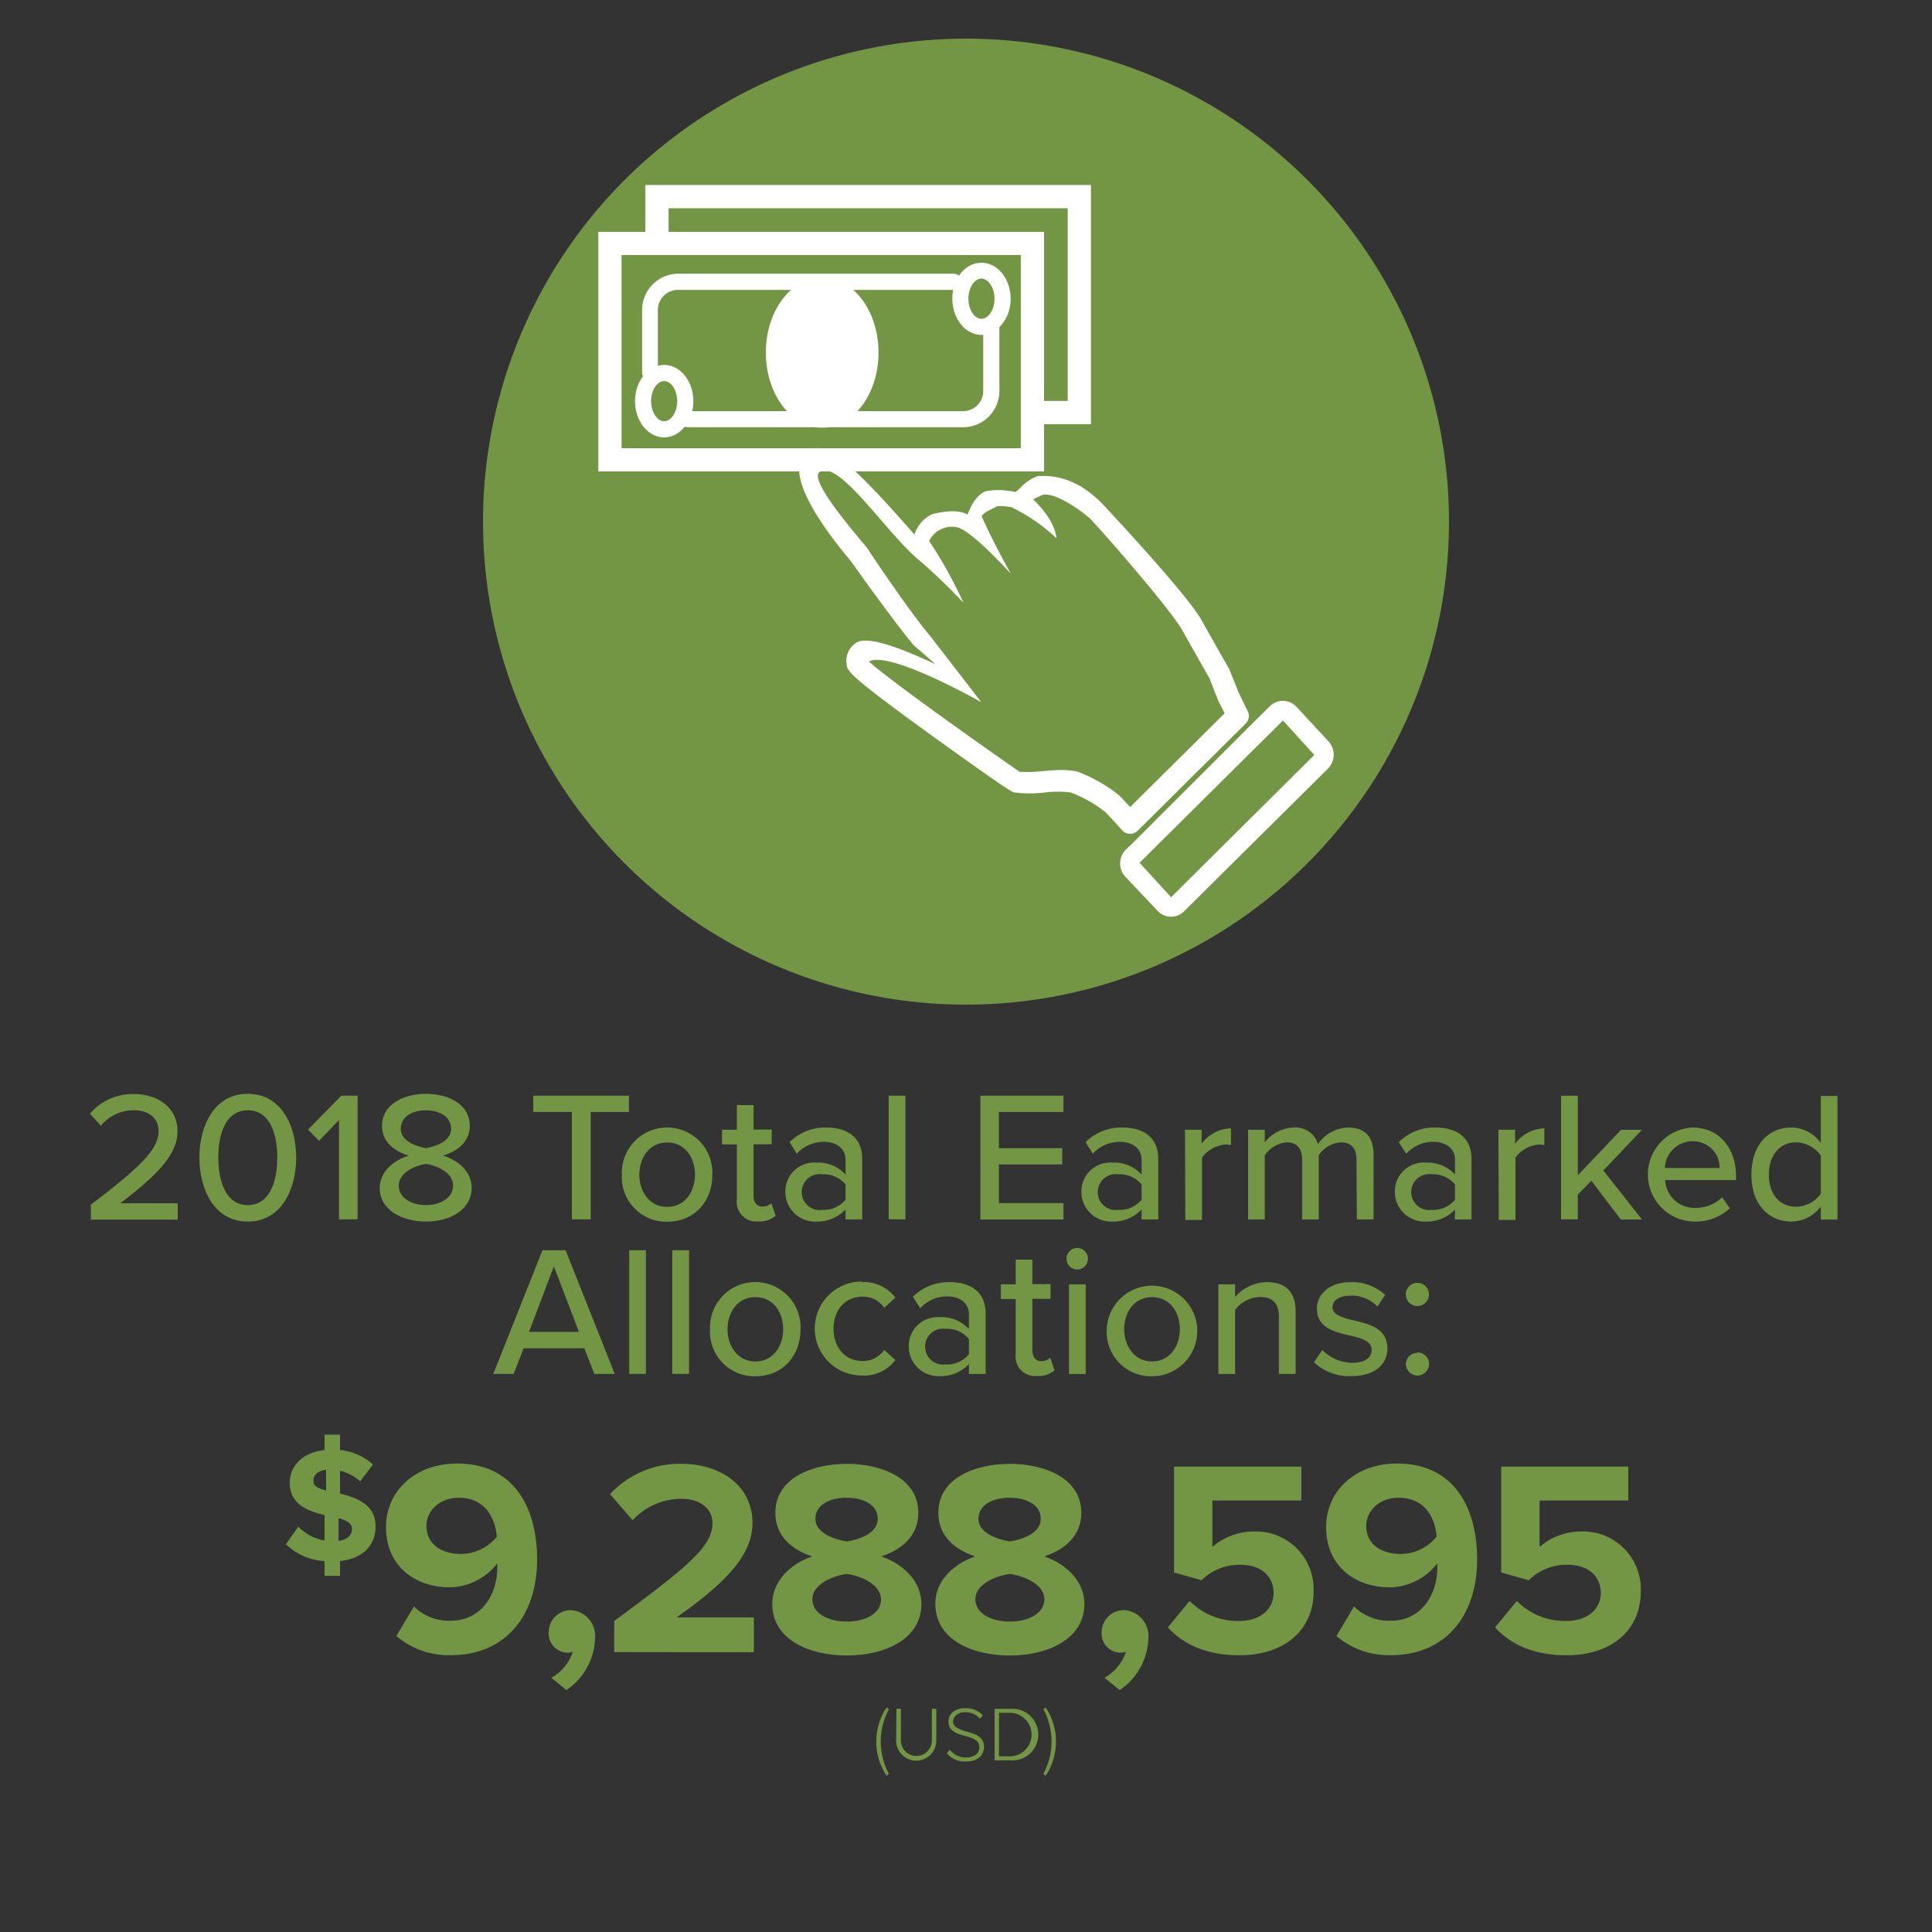 <svg id="Layer_1" data-name="Layer 1" xmlns="http://www.w3.org/2000/svg" viewBox="0 0 250 250"><rect x="0" y="0" width="250" height="250" fill="#333333" stroke="none"/><defs><style>.cls-1{fill:#729643;}.cls-2{fill:#fff;}</style></defs><title>testMobile_Finances-earmarked-allocations</title><circle class="cls-1" cx="125" cy="67.5" r="62.5"/><path class="cls-2" d="M135.1,61H77.42V30H135.1ZM80.43,58h51.66V33H80.43Z"/><polygon class="cls-2" points="141.17 54.89 133.29 54.89 133.29 51.88 138.16 51.88 138.16 26.95 86.51 26.95 86.51 31.77 83.5 31.77 83.5 23.94 141.17 23.94 141.17 54.89"/><ellipse class="cls-2" cx="106.39" cy="45.62" rx="7.29" ry="9.72"/><path class="cls-2" d="M127,43.34c-2.08,0-3.77-2.11-3.77-4.69S124.88,34,127,34s3.78,2.11,3.78,4.69S129,43.34,127,43.34Zm0-7.29c-.92,0-1.69,1.19-1.69,2.6s.77,2.6,1.69,2.6,1.69-1.19,1.69-2.6S127.88,36.05,127,36.05Z"/><path class="cls-2" d="M85.94,56.6c-2.08,0-3.77-2.11-3.77-4.69s1.69-4.69,3.77-4.69,3.78,2.1,3.78,4.69S88,56.6,85.94,56.6Zm0-7.29c-.91,0-1.69,1.19-1.69,2.6s.78,2.6,1.69,2.6,1.69-1.19,1.69-2.6S86.86,49.31,85.94,49.31Z"/><path class="cls-2" d="M84.09,49.21a1,1,0,0,1-1-1v-8.1a4.69,4.69,0,0,1,4.69-4.69h35.63a1,1,0,0,1,0,2.09H87.74a2.6,2.6,0,0,0-2.61,2.6v8.1A1,1,0,0,1,84.09,49.21Z"/><path class="cls-2" d="M124.58,55.28H89a1,1,0,0,1,0-2.08h35.63a2.6,2.6,0,0,0,2.6-2.6V42.5a1,1,0,1,1,2.09,0v8.1A4.69,4.69,0,0,1,124.58,55.28Z"/><path class="cls-2" d="M146.19,107.89h0a1.38,1.38,0,0,1-1-.47c-.86-1-1.71-1.87-2.23-2.4a17,17,0,0,0-4.42-2.48,14.17,14.17,0,0,0-3.3,0,16,16,0,0,1-4,0c-.18,0-.62-.12-10.83-7.48-10.72-7.74-10.77-8.27-10.85-9.07a2.78,2.78,0,0,1,1.23-2.82c1.7-1.07,6.88,1.23,10.25,2.76l-2.83-2.46c-2.57-3.07-7.62-10.18-8.14-10.9-3.49-4.14-8.83-11.43-5.74-14.07,2.16-1.84,5.71,1.18,14,10.68a4.31,4.31,0,0,1,2.28-2.64s3.14-.89,4.59.06c.49-1.32,1.28-2.71,2.47-3.06a9.91,9.91,0,0,1,3.69.12h.06a.69.69,0,0,1,.13-.11c.17-.13.36-.31.56-.5a5.53,5.53,0,0,1,2.19-1.45,1.47,1.47,0,0,1,.29,0,9.11,9.11,0,0,1,5,1.21l.19.08A15.6,15.6,0,0,1,143,65.57c1.1,1.18,10.72,11.51,12.47,14.66S159,86.46,159,86.47a.56.56,0,0,1,.09.17l1.2,3L161.44,92a1.4,1.4,0,0,1-.26,1.64l-14,13.89A1.41,1.41,0,0,1,146.19,107.89Zm-8.85-8.25a10,10,0,0,1,1.73.14l.14,0,.21.07a19.69,19.69,0,0,1,5.31,3l.14.12c.33.34.82.87,1.37,1.46l12.23-12.13-.74-1.45-.06-.11-1.18-3c-.3-.53-1.93-3.38-3.5-6.18h0c-1.34-2.41-9-11.31-11.89-14.41-.39-.4-4.3-3.55-6.22-3.11-.11.07-1,.45-1.18.59,3,2.88,3,5,3,5a24,24,0,0,0-5.81-4,8.62,8.62,0,0,0-1.86-.13c-.15.17-1.75.72-2,1.31,1.43,3.28,3.76,7.42,3.76,7.42s-4.61-5.13-6.72-5.94A3.27,3.27,0,0,0,120.23,70a58.08,58.08,0,0,1,4.44,8,75.52,75.52,0,0,0-6.21-5.92c-4.15-3.7-10-12.66-12.4-11-1.24.85,2.84,5.91,6.14,9.82l.07.09c0,.08,5.42,8.16,8,11.19l6.71,8.68s-11.89-6.75-14.53-5.26C115,88,129.58,98.27,131.93,99.86a16.51,16.51,0,0,0,3-.08C135.74,99.71,136.54,99.64,137.34,99.64ZM112.11,85.23m16.41-19"/><path class="cls-2" d="M146.59,109.08l-.9.85a2.53,2.53,0,0,0-.09,3.5l4.2,4.44a2.37,2.37,0,0,0,3.47,0l18.56-18.41a2.55,2.55,0,0,0,.1-3.5l-4.15-4.48a2.4,2.4,0,0,0-3.49-.07l-1.5,1.48m3.22.34,4.06,4.46L151.54,116.1l-4.08-4.46Z"/><path class="cls-1" d="M11.76,155.89c6-4.61,8.76-7,8.76-9.53,0-1.87-1.56-2.69-3.12-2.69a5.5,5.5,0,0,0-4.35,2l-1.41-1.56a7.29,7.29,0,0,1,5.73-2.54c2.88,0,5.6,1.63,5.6,4.82s-3,5.93-7.4,9.31H23v2.12H11.76Z"/><path class="cls-1" d="M32.06,141.54c4.44,0,6.27,4.29,6.27,8.25s-1.83,8.28-6.27,8.28-6.26-4.32-6.26-8.28S27.62,141.54,32.06,141.54Zm0,2.13c-2.83,0-3.81,3-3.81,6.12s1,6.15,3.81,6.15,3.82-3,3.82-6.15S34.89,143.67,32.06,143.67Z"/><path class="cls-1" d="M43.87,144.92l-2.59,2.71-1.42-1.46,4.3-4.39h2.11v16h-2.4Z"/><path class="cls-1" d="M52.87,149.53c-1.83-.55-3.43-1.75-3.43-3.82,0-2.9,2.9-4.17,5.69-4.17s5.66,1.27,5.66,4.17c0,2.07-1.63,3.27-3.46,3.82,2,.62,3.7,2.09,3.7,4.18,0,2.78-2.71,4.36-5.9,4.36s-6-1.56-6-4.36C49.17,151.62,50.9,150.15,52.87,149.53Zm2.26,1.08c-1,.12-3.53.94-3.53,2.81,0,1.56,1.61,2.52,3.53,2.52s3.5-1,3.5-2.52C58.63,151.55,56.09,150.73,55.13,150.61Zm0-6.94c-1.88,0-3.27.89-3.27,2.4,0,1.71,2.28,2.33,3.27,2.5,1-.17,3.24-.79,3.24-2.5C58.37,144.56,56.93,143.67,55.13,143.67Z"/><path class="cls-1" d="M74,143.89h-5v-2.11H81.38v2.11H76.44v13.9H74Z"/><path class="cls-1" d="M80.47,152a5.86,5.86,0,1,1,11.71,0c0,3.36-2.23,6.09-5.85,6.09A5.76,5.76,0,0,1,80.47,152Zm9.46,0c0-2.19-1.28-4.16-3.6-4.16s-3.6,2-3.6,4.16,1.29,4.17,3.6,4.17S89.93,154.19,89.93,152Z"/><path class="cls-1" d="M95.35,155.22v-7.13H93.43v-1.9h1.92V143h2.16v3.17h2.35v1.9H97.51v6.65c0,.81.38,1.41,1.13,1.41a1.64,1.64,0,0,0,1.17-.45l.56,1.63a3.1,3.1,0,0,1-2.26.74A2.52,2.52,0,0,1,95.35,155.22Z"/><path class="cls-1" d="M109.41,156.51a5,5,0,0,1-3.79,1.56,3.85,3.85,0,0,1-4-3.84,3.74,3.74,0,0,1,4-3.79,4.8,4.8,0,0,1,3.79,1.54v-1.92c0-1.44-1.17-2.31-2.83-2.31a4.75,4.75,0,0,0-3.48,1.54l-.93-1.49a6.52,6.52,0,0,1,4.75-1.9c2.52,0,4.65,1.11,4.65,4.06v7.83h-2.16Zm0-3.24a3.66,3.66,0,0,0-3-1.32,2.33,2.33,0,1,0,0,4.61,3.63,3.63,0,0,0,3-1.32Z"/><path class="cls-1" d="M115,141.78h2.16v16H115Z"/><path class="cls-1" d="M126.86,141.78h10.75v2.11h-8.35v4.68h8.19v2.11h-8.19v5h8.35v2.12H126.86Z"/><path class="cls-1" d="M147.72,156.51a5,5,0,0,1-3.79,1.56,3.85,3.85,0,0,1-4-3.84,3.74,3.74,0,0,1,4-3.79,4.81,4.81,0,0,1,3.79,1.54v-1.92c0-1.44-1.18-2.31-2.83-2.31a4.75,4.75,0,0,0-3.48,1.54l-.94-1.49a6.53,6.53,0,0,1,4.75-1.9c2.52,0,4.66,1.11,4.66,4.06v7.83h-2.16Zm0-3.24a3.69,3.69,0,0,0-3-1.32,2.33,2.33,0,1,0,0,4.61,3.66,3.66,0,0,0,3-1.32Z"/><path class="cls-1" d="M153.33,146.19h2.16V148a4.94,4.94,0,0,1,3.8-2v2.18a3.36,3.36,0,0,0-.75-.07,4.12,4.12,0,0,0-3,1.68v8.07h-2.16Z"/><path class="cls-1" d="M175.53,150.06c0-1.35-.6-2.24-2-2.24a3.73,3.73,0,0,0-2.88,1.66v8.31h-2.16v-7.73c0-1.35-.58-2.24-2-2.24a3.75,3.75,0,0,0-2.83,1.69v8.28h-2.16v-11.6h2.16v1.63a5,5,0,0,1,3.74-1.92,3,3,0,0,1,3.14,2.16,4.88,4.88,0,0,1,3.92-2.16c2.13,0,3.28,1.18,3.28,3.51v8.38h-2.16Z"/><path class="cls-1" d="M188.28,156.51a5,5,0,0,1-3.79,1.56,3.85,3.85,0,0,1-4-3.84,3.74,3.74,0,0,1,4-3.79,4.82,4.82,0,0,1,3.79,1.54v-1.92c0-1.44-1.18-2.31-2.83-2.31a4.77,4.77,0,0,0-3.49,1.54L181,147.8a6.53,6.53,0,0,1,4.75-1.9c2.52,0,4.66,1.11,4.66,4.06v7.83h-2.16Zm0-3.24a3.69,3.69,0,0,0-3-1.32,2.33,2.33,0,1,0,0,4.61,3.66,3.66,0,0,0,3-1.32Z"/><path class="cls-1" d="M193.89,146.19h2.16V148a4.94,4.94,0,0,1,3.79-2v2.18a3.21,3.21,0,0,0-.74-.07,4.12,4.12,0,0,0-3,1.68v8.07h-2.16Z"/><path class="cls-1" d="M205.92,152.79l-1.75,1.78v3.22H202v-16h2.17v10.29l5.59-5.88h2.71l-5,5.26,5,6.34h-2.74Z"/><path class="cls-1" d="M219,145.9c3.48,0,5.64,2.72,5.64,6.27v.53h-9.17a3.8,3.8,0,0,0,3.93,3.6,4.94,4.94,0,0,0,3.44-1.37l1,1.42a6.53,6.53,0,0,1-4.65,1.72A6.09,6.09,0,0,1,219,145.9Zm-3.56,5.24h7.08a3.42,3.42,0,0,0-3.52-3.46A3.56,3.56,0,0,0,215.44,151.14Z"/><path class="cls-1" d="M235.61,156.13a4.81,4.81,0,0,1-3.8,1.94c-3,0-5.18-2.28-5.18-6.07s2.16-6.1,5.18-6.1a4.74,4.74,0,0,1,3.8,2v-6.09h2.16v16h-2.16Zm0-6.6a4,4,0,0,0-3.22-1.71c-2.16,0-3.5,1.76-3.5,4.18s1.34,4.15,3.5,4.15a4,4,0,0,0,3.22-1.68Z"/><path class="cls-1" d="M75.61,174.47H67.76l-1.3,3.32H63.83l6.36-16h3l6.36,16H76.91Zm-7.15-2.13h6.45l-3.24-8.47Z"/><path class="cls-1" d="M81.42,161.78h2.16v16H81.42Z"/><path class="cls-1" d="M87,161.78h2.16v16H87Z"/><path class="cls-1" d="M91.88,172a5.86,5.86,0,1,1,11.71,0c0,3.36-2.23,6.09-5.85,6.09A5.76,5.76,0,0,1,91.88,172Zm9.46,0c0-2.19-1.28-4.15-3.6-4.15s-3.6,2-3.6,4.15,1.29,4.17,3.6,4.17S101.34,174.19,101.34,172Z"/><path class="cls-1" d="M111.51,165.91a5.06,5.06,0,0,1,4.35,2l-1.44,1.32a3.24,3.24,0,0,0-2.81-1.44c-2.28,0-3.75,1.75-3.75,4.15s1.47,4.17,3.75,4.17a3.31,3.31,0,0,0,2.81-1.44l1.44,1.32a5.06,5.06,0,0,1-4.35,2,6.08,6.08,0,0,1,0-12.16Z"/><path class="cls-1" d="M125.38,176.51a5,5,0,0,1-3.79,1.56,3.85,3.85,0,0,1-4-3.84,3.74,3.74,0,0,1,4-3.79,4.83,4.83,0,0,1,3.79,1.54v-1.92c0-1.44-1.17-2.31-2.83-2.31a4.75,4.75,0,0,0-3.48,1.54l-.94-1.49a6.55,6.55,0,0,1,4.76-1.89c2.52,0,4.65,1.1,4.65,4.05v7.83h-2.16Zm0-3.24a3.66,3.66,0,0,0-3-1.32,2.33,2.33,0,1,0,0,4.61,3.63,3.63,0,0,0,3-1.32Z"/><path class="cls-1" d="M131.43,175.22v-7.13h-1.92v-1.9h1.92V163h2.16v3.17h2.35v1.9h-2.35v6.65c0,.81.38,1.41,1.13,1.41a1.68,1.68,0,0,0,1.18-.45l.55,1.63a3.1,3.1,0,0,1-2.26.74A2.52,2.52,0,0,1,131.43,175.22Z"/><path class="cls-1" d="M138,162.88a1.39,1.39,0,0,1,2.78,0,1.39,1.39,0,0,1-2.78,0Zm.33,3.31h2.16v11.6h-2.16Z"/><path class="cls-1" d="M143.21,172a5.86,5.86,0,1,1,5.86,6.09A5.75,5.75,0,0,1,143.21,172Zm9.46,0c0-2.19-1.27-4.15-3.6-4.15s-3.6,2-3.6,4.15,1.3,4.17,3.6,4.17S152.67,174.19,152.67,172Z"/><path class="cls-1" d="M165.49,170.37c0-1.92-1-2.54-2.48-2.54a4.14,4.14,0,0,0-3.19,1.68v8.28h-2.16v-11.6h2.16v1.64a5.53,5.53,0,0,1,4.11-1.92c2.44,0,3.72,1.29,3.72,3.74v8.14h-2.16Z"/><path class="cls-1" d="M171.1,174.69a5.64,5.64,0,0,0,3.89,1.66c1.63,0,2.5-.68,2.5-1.66,0-1.15-1.32-1.54-2.81-1.87-2-.46-4.27-1-4.27-3.48,0-1.85,1.58-3.43,4.41-3.43a6.21,6.21,0,0,1,4.42,1.65l-1,1.51a4.54,4.54,0,0,0-3.43-1.41c-1.47,0-2.38.57-2.38,1.51s1.25,1.34,2.69,1.68c2,.46,4.41,1,4.41,3.67,0,2-1.63,3.55-4.68,3.55a6.6,6.6,0,0,1-4.82-1.8Z"/><path class="cls-1" d="M183.41,166a1.5,1.5,0,1,1,0,3,1.5,1.5,0,0,1,0-3Zm0,9a1.52,1.52,0,0,1,1.52,1.49,1.54,1.54,0,0,1-1.52,1.51,1.52,1.52,0,0,1-1.49-1.51A1.5,1.5,0,0,1,183.41,175.05Z"/><path class="cls-1" d="M44,202v1.91H42V202a7.69,7.69,0,0,1-5-2.18l1.61-2.27A6.18,6.18,0,0,0,42,199.34v-3.29c-2.16-.53-4.51-1.36-4.51-4.2,0-2.14,1.7-3.94,4.51-4.21v-2h2v2a7.33,7.33,0,0,1,4.26,1.86l-1.66,2.19a5.75,5.75,0,0,0-2.6-1.37v2.94c2.18.57,4.6,1.41,4.6,4.26C48.59,199.87,47.08,201.67,44,202Zm-1.8-9.13V190.2c-1.07.1-1.64.65-1.64,1.4S41.22,192.61,42.19,192.86Zm3.35,5c0-.78-.73-1.14-1.74-1.43v2.94C45,199.24,45.54,198.59,45.54,197.9Z"/><path class="cls-1" d="M53.56,207.88a6.5,6.5,0,0,0,4.79,1.84c3.85,0,6-3.28,6-6.91v-.51a7.93,7.93,0,0,1-6.19,3.1c-4.32,0-8.21-2.66-8.21-7.78,0-4.68,3.75-8.24,9.22-8.24,7.27,0,10.33,5.62,10.33,12.42,0,7.24-4.07,12.38-11.16,12.38a10.48,10.48,0,0,1-7.05-2.48Zm5.84-14.07c-2.74,0-4.22,1.91-4.22,3.6,0,2.55,2.13,3.67,4.43,3.67a6,6,0,0,0,4.68-2.23C64.11,196.54,62.82,193.81,59.4,193.81Z"/><path class="cls-1" d="M71.35,217.1a6,6,0,0,0,2.77-3.35,2.52,2.52,0,0,1-.68.11A2.48,2.48,0,0,1,71,211.23a2.87,2.87,0,0,1,2.81-2.88A3.35,3.35,0,0,1,77,212a8.43,8.43,0,0,1-3.71,6.7Z"/><path class="cls-1" d="M79.48,209.75c9.83-7.23,12.71-9.71,12.71-12.67,0-2.08-1.91-3.13-3.92-3.13a8.57,8.57,0,0,0-6.41,2.77l-2.92-3.38a12.24,12.24,0,0,1,9.25-3.92c5.12,0,9.18,2.88,9.18,7.66,0,4.11-3.38,7.67-9.82,12.21h10v4.5H79.48Z"/><path class="cls-1" d="M105.08,201.4c-2.66-.9-4.75-2.66-4.75-5.65,0-4.5,4.79-6.33,9.25-6.33s9.25,1.83,9.25,6.33c0,3-2.12,4.75-4.79,5.65,2.88,1,5.19,3.24,5.19,6.16,0,4.46-4.61,6.66-9.65,6.66s-9.65-2.16-9.65-6.66C99.93,204.64,102.2,202.41,105.08,201.4Zm4.5,2.27c-1.51.18-4.46,1.19-4.46,3.28,0,1.76,1.94,2.88,4.46,2.88S114,208.71,114,207C114,204.86,111.05,203.85,109.58,203.67Zm0-9.86c-2.38,0-4.07,1-4.07,2.73,0,1.88,2.59,2.7,4.07,2.92,1.47-.22,4-1,4-2.92C113.61,194.85,111.92,193.81,109.58,193.81Z"/><path class="cls-1" d="M126.17,201.4c-2.66-.9-4.75-2.66-4.75-5.65,0-4.5,4.79-6.33,9.25-6.33s9.25,1.83,9.25,6.33c0,3-2.12,4.75-4.78,5.65,2.88,1,5.18,3.24,5.18,6.16,0,4.46-4.61,6.66-9.65,6.66s-9.64-2.16-9.64-6.66C121,204.64,123.29,202.41,126.17,201.4Zm4.5,2.27c-1.51.18-4.46,1.19-4.46,3.28,0,1.76,1.94,2.88,4.46,2.88s4.47-1.12,4.47-2.88C135.14,204.86,132.15,203.85,130.67,203.67Zm0-9.86c-2.37,0-4.06,1-4.06,2.73,0,1.88,2.59,2.7,4.06,2.92,1.48-.22,4-1,4-2.92C134.71,194.85,133,193.81,130.67,193.81Z"/><path class="cls-1" d="M142.92,217.1a6,6,0,0,0,2.77-3.35,2.6,2.6,0,0,1-.69.11,2.48,2.48,0,0,1-2.45-2.63,2.88,2.88,0,0,1,2.81-2.88A3.35,3.35,0,0,1,148.6,212a8.4,8.4,0,0,1-3.71,6.7Z"/><path class="cls-1" d="M153.93,207.16a8.79,8.79,0,0,0,6.41,2.59c2.84,0,4.46-1.62,4.46-3.59,0-2.2-1.58-3.68-4.32-3.68a7,7,0,0,0-5,2l-3.56-1V189.78h16.48v4.39H156.88v6a8.24,8.24,0,0,1,5.4-2,7.47,7.47,0,0,1,7.7,7.74c0,5.07-3.81,8.28-9.61,8.28-4.17,0-7.2-1.37-9.25-3.6Z"/><path class="cls-1" d="M175.21,207.88a6.46,6.46,0,0,0,4.78,1.84c3.85,0,6-3.28,6-6.91v-.51a7.93,7.93,0,0,1-6.19,3.1c-4.32,0-8.2-2.66-8.2-7.78,0-4.68,3.74-8.24,9.21-8.24,7.27,0,10.33,5.62,10.33,12.42,0,7.24-4.07,12.38-11.16,12.38a10.48,10.48,0,0,1-7.05-2.48ZM181,193.81c-2.74,0-4.21,1.91-4.21,3.6,0,2.55,2.12,3.67,4.42,3.67a6,6,0,0,0,4.68-2.23C185.75,196.54,184.46,193.81,181,193.81Z"/><path class="cls-1" d="M196.27,207.16a8.75,8.75,0,0,0,6.4,2.59c2.85,0,4.47-1.62,4.47-3.59,0-2.2-1.59-3.68-4.32-3.68a7,7,0,0,0-5,2l-3.57-1V189.78H210.7v4.39H199.22v6a8.24,8.24,0,0,1,5.4-2,7.48,7.48,0,0,1,7.7,7.74c0,5.07-3.82,8.28-9.61,8.28-4.18,0-7.2-1.37-9.25-3.6Z"/><path class="cls-1" d="M113.39,225.36a8,8,0,0,1,1.33-4.42l.31.22a8.79,8.79,0,0,0-1.06,4.2,8.68,8.68,0,0,0,1.06,4.18l-.31.24A8,8,0,0,1,113.39,225.36Z"/><path class="cls-1" d="M116,221.12h.58v4.1a2,2,0,1,0,4,0v-4.1h.58v4.11a2.6,2.6,0,1,1-5.2,0Z"/><path class="cls-1" d="M122.89,226.42a2.74,2.74,0,0,0,2.08,1c1.37,0,1.76-.76,1.76-1.33,0-.94-.9-1.2-1.83-1.45s-2.16-.59-2.16-1.82,1-1.78,2.18-1.78a2.88,2.88,0,0,1,2.26.94l-.38.42a2.39,2.39,0,0,0-1.91-.84c-.89,0-1.56.51-1.56,1.23s.83,1,1.74,1.27c1.07.3,2.26.64,2.26,2,0,.85-.57,1.88-2.37,1.88a3,3,0,0,1-2.43-1.06Z"/><path class="cls-1" d="M128.7,221.12h2.13a3.34,3.34,0,1,1,0,6.67H128.7Zm2.13,6.15a2.82,2.82,0,0,0,0-5.63h-1.56v5.63Z"/><path class="cls-1" d="M135,221.16l.31-.22a8,8,0,0,1,0,8.84l-.31-.24a8.57,8.57,0,0,0,1.06-4.18A8.68,8.68,0,0,0,135,221.16Z"/></svg>